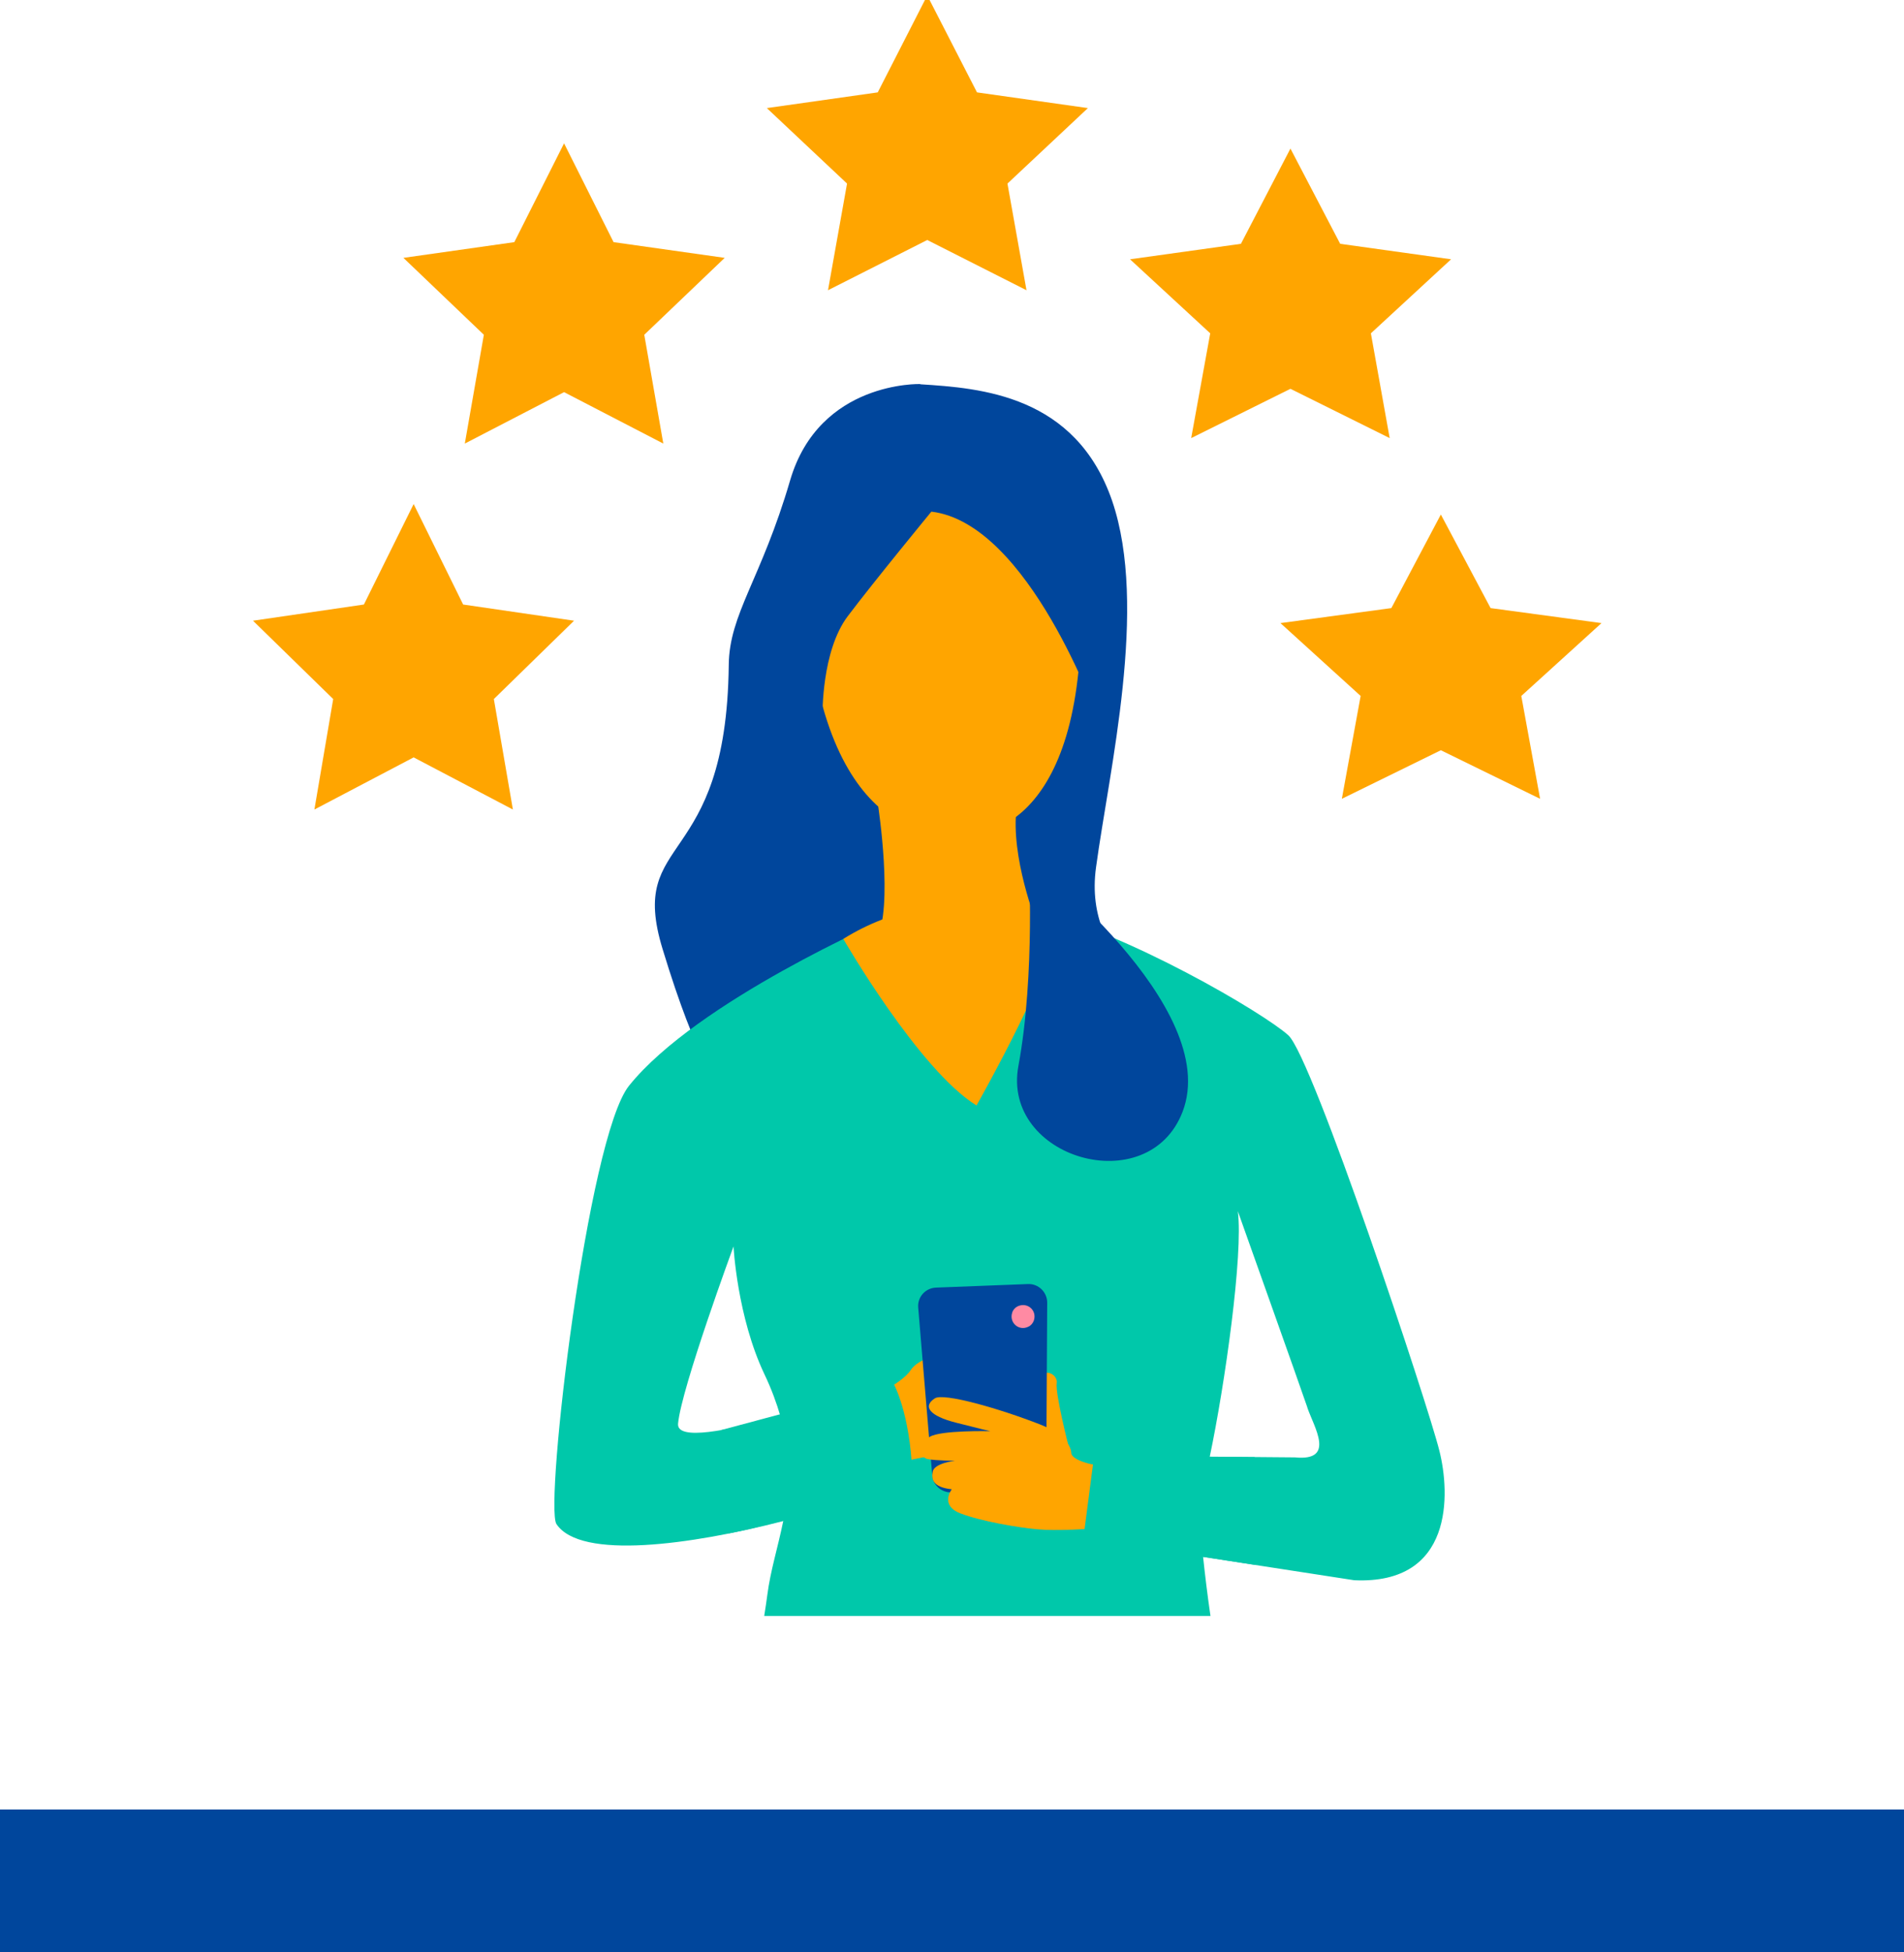 <?xml version="1.0" encoding="UTF-8"?><svg xmlns="http://www.w3.org/2000/svg" width="80px" height="82px" viewBox="0 0 80 82"><g id="a"><path d="m38.67,16.13s-4.24-.14-5.47,4.04c-1.22,4.17-2.56,5.61-2.58,7.76-.1,8.69-4.28,7.03-2.78,11.93,1.49,4.9,2.33,5.6,2.33,5.6l9.51-2.59,9.77-.67s-3.96-1.63-3.4-5.76c.56-4.13,2.2-10.94.68-15.4-1.53-4.45-5.52-4.74-8.06-4.9" style="fill:#00469c; stroke-width:0px;"/><path d="m32.91,63.88c-.22,1.09-.54,2.09-.67,3.11-.03.25-.08.55-.13.88h18.75c-.13-.89-.23-1.73-.31-2.48l6.35.98c4.18.19,4.03-3.64,3.58-5.43-.47-1.91-5.33-16.54-6.35-17.46-1.02-.92-6.77-4.32-10.78-5.27-4.01-.95-6.15.4-6.15.4,0,0-7.91,3.43-10.77,6.99-1.74,2.17-3.56,17.64-3.05,18.41,1.01,1.52,5.66.87,9.51-.12Zm22.02-4.76c.28.82,1.21,2.26-.52,2.09l-3.58-.03c.64-3.04,1.41-8.5,1.18-10.31,0,0,2.65,7.44,2.92,8.24Zm-24.11-6.77s.15,2.95,1.3,5.37c.3.63.51,1.21.67,1.76-2.22.61-4.37,1.05-4.3.31.14-1.5,2.33-7.44,2.33-7.44Z" style="fill:#00c8aa; stroke-width:0px;"/><path d="m35.43,39.43s3.17,5.5,5.6,7c0,0,3.7-6.52,3.39-7.94,0,0-4.74-1.71-8.98.94" style="fill:orange; stroke-width:0px;"/><path d="m36.71,58.65s1.24-.61,1.55-1.1c.31-.49,1.42-.85,2.28-.66.86.19.65,3.83.65,3.83l-4.39.89-.09-2.97Z" style="fill:orange; stroke-width:0px;"/><path d="m44.92,60.83s-.59-2.3-.52-2.74-.82-.81-.86.26c-.04,1.07-.06,1.75-.06,1.75l1.44.72Z" style="fill:orange; stroke-width:0px;"/><path d="m43.2,62.58l-3.23.1c-.41.01-.77-.3-.8-.71l-.59-7.05c-.04-.44.3-.82.74-.84l3.87-.15c.44-.02.81.34.81.78l-.04,7.1c0,.42-.34.76-.75.77" style="fill:#00469c; stroke-width:0px;"/><path d="m45.01,61.01s.01-.67-1.3-1.18c-1.74-.68-4.06-1.34-4.43-1.1-.53.34-.22.74.88,1.02,1.09.28,1.45.36,1.45.36,0,0-2.1-.05-2.55.24-.45.28-.43.86-.09.93.35.07,1.16.07,1.16.07,0,0-.88.1-.94.46-.05.27-.05.65.8.74,0,0-.52.67.36,1.01.88.34,2.45.6,3.23.67,1.63.15,5.25-.31,5.25-.31l-1.68-2.42s-.83.12-1.41-.03c-.79-.21-.73-.46-.73-.46" style="fill:orange; stroke-width:0px;"/><polygon points="45.97 61.15 45.52 64.61 52.77 65.73 52.72 61.2 45.97 61.15" style="fill:#00c8aa; stroke-width:0px;"/><path d="m37.55,58.12s.68,1.22.78,3.72c0,0-4.31,1.93-7.71,2.56l-.31-4.34,7.24-1.94Z" style="fill:#00c8aa; stroke-width:0px;"/><path d="m38.29,18.55s-5.52,1.21-4.11,9.38c1.41,8.17,6.28,7.17,6.61,7.13.33-.03,4.95-.18,4.62-10.26,0,0-.35-7.44-7.13-6.26" style="fill:orange; stroke-width:0px;"/><path d="m36.9,33.87s.65,4.26-.08,5.6c-.73,1.34.92,2.97,4.03,2.15,3.11-.82,2.8-2.6,2.8-2.6,0,0-1.07-2.58-.97-4.71.1-2.13-5.78-.44-5.78-.44" style="fill:orange; stroke-width:0px;"/><path d="m39.14,21.48s-2.41,2.93-3.52,4.4c-1.11,1.47-1.06,4.16-1.06,4.16,0,0-2.22-2.34-1.57-5.3.65-2.96,2.26-8.75,7.49-7.38,5.23,1.37,5.97,8.98,5.64,12.81,0,0-2.89-8.19-6.98-8.68" style="fill:#00469c; stroke-width:0px;"/><path d="m43.21,36.01s8.16,6.27,6.48,10.68c-1.44,3.76-7.62,1.96-6.9-1.92s.43-8.76.43-8.76" style="fill:#00469c; stroke-width:0px;"/><path d="m42.53,55.13c-.14.42.28.79.68.59.11-.05.19-.15.23-.26.14-.43-.28-.79-.69-.59-.1.05-.19.15-.22.26" style="fill:#ff8aa3; stroke-width:0px;"/><polygon points="60.54 21.61 62.63 25.54 67.29 26.17 63.92 29.23 64.71 33.55 60.54 31.51 56.38 33.55 57.17 29.23 53.8 26.17 58.46 25.54 60.54 21.61" style="fill:orange; stroke-width:0px;"/><polygon points="54.22 6.24 56.31 10.24 60.97 10.89 57.6 14 58.39 18.4 54.22 16.33 50.05 18.4 50.85 14 47.48 10.89 52.14 10.24 54.22 6.24" style="fill:orange; stroke-width:0px;"/><polygon points="38.96 -.19 41.05 3.88 45.71 4.54 42.33 7.71 43.13 12.19 38.96 10.08 34.79 12.19 35.59 7.71 32.22 4.54 36.88 3.88 38.96 -.19" style="fill:orange; stroke-width:0px;"/><polygon points="23.7 6.02 25.78 10.17 30.45 10.83 27.07 14.06 27.87 18.63 23.7 16.47 19.53 18.63 20.33 14.06 16.95 10.83 21.61 10.17 23.7 6.02" style="fill:orange; stroke-width:0px;"/><polygon points="17.38 21.17 19.46 25.39 24.12 26.07 20.75 29.36 21.55 34 17.38 31.81 13.21 34 14 29.36 10.63 26.07 15.29 25.39 17.38 21.17" style="fill:orange; stroke-width:0px;"/></g><g id="b"><line x1="0" y1="79" x2="80" y2="79" style="fill:none; stroke:#00469c; stroke-width:6px;"/></g></svg>